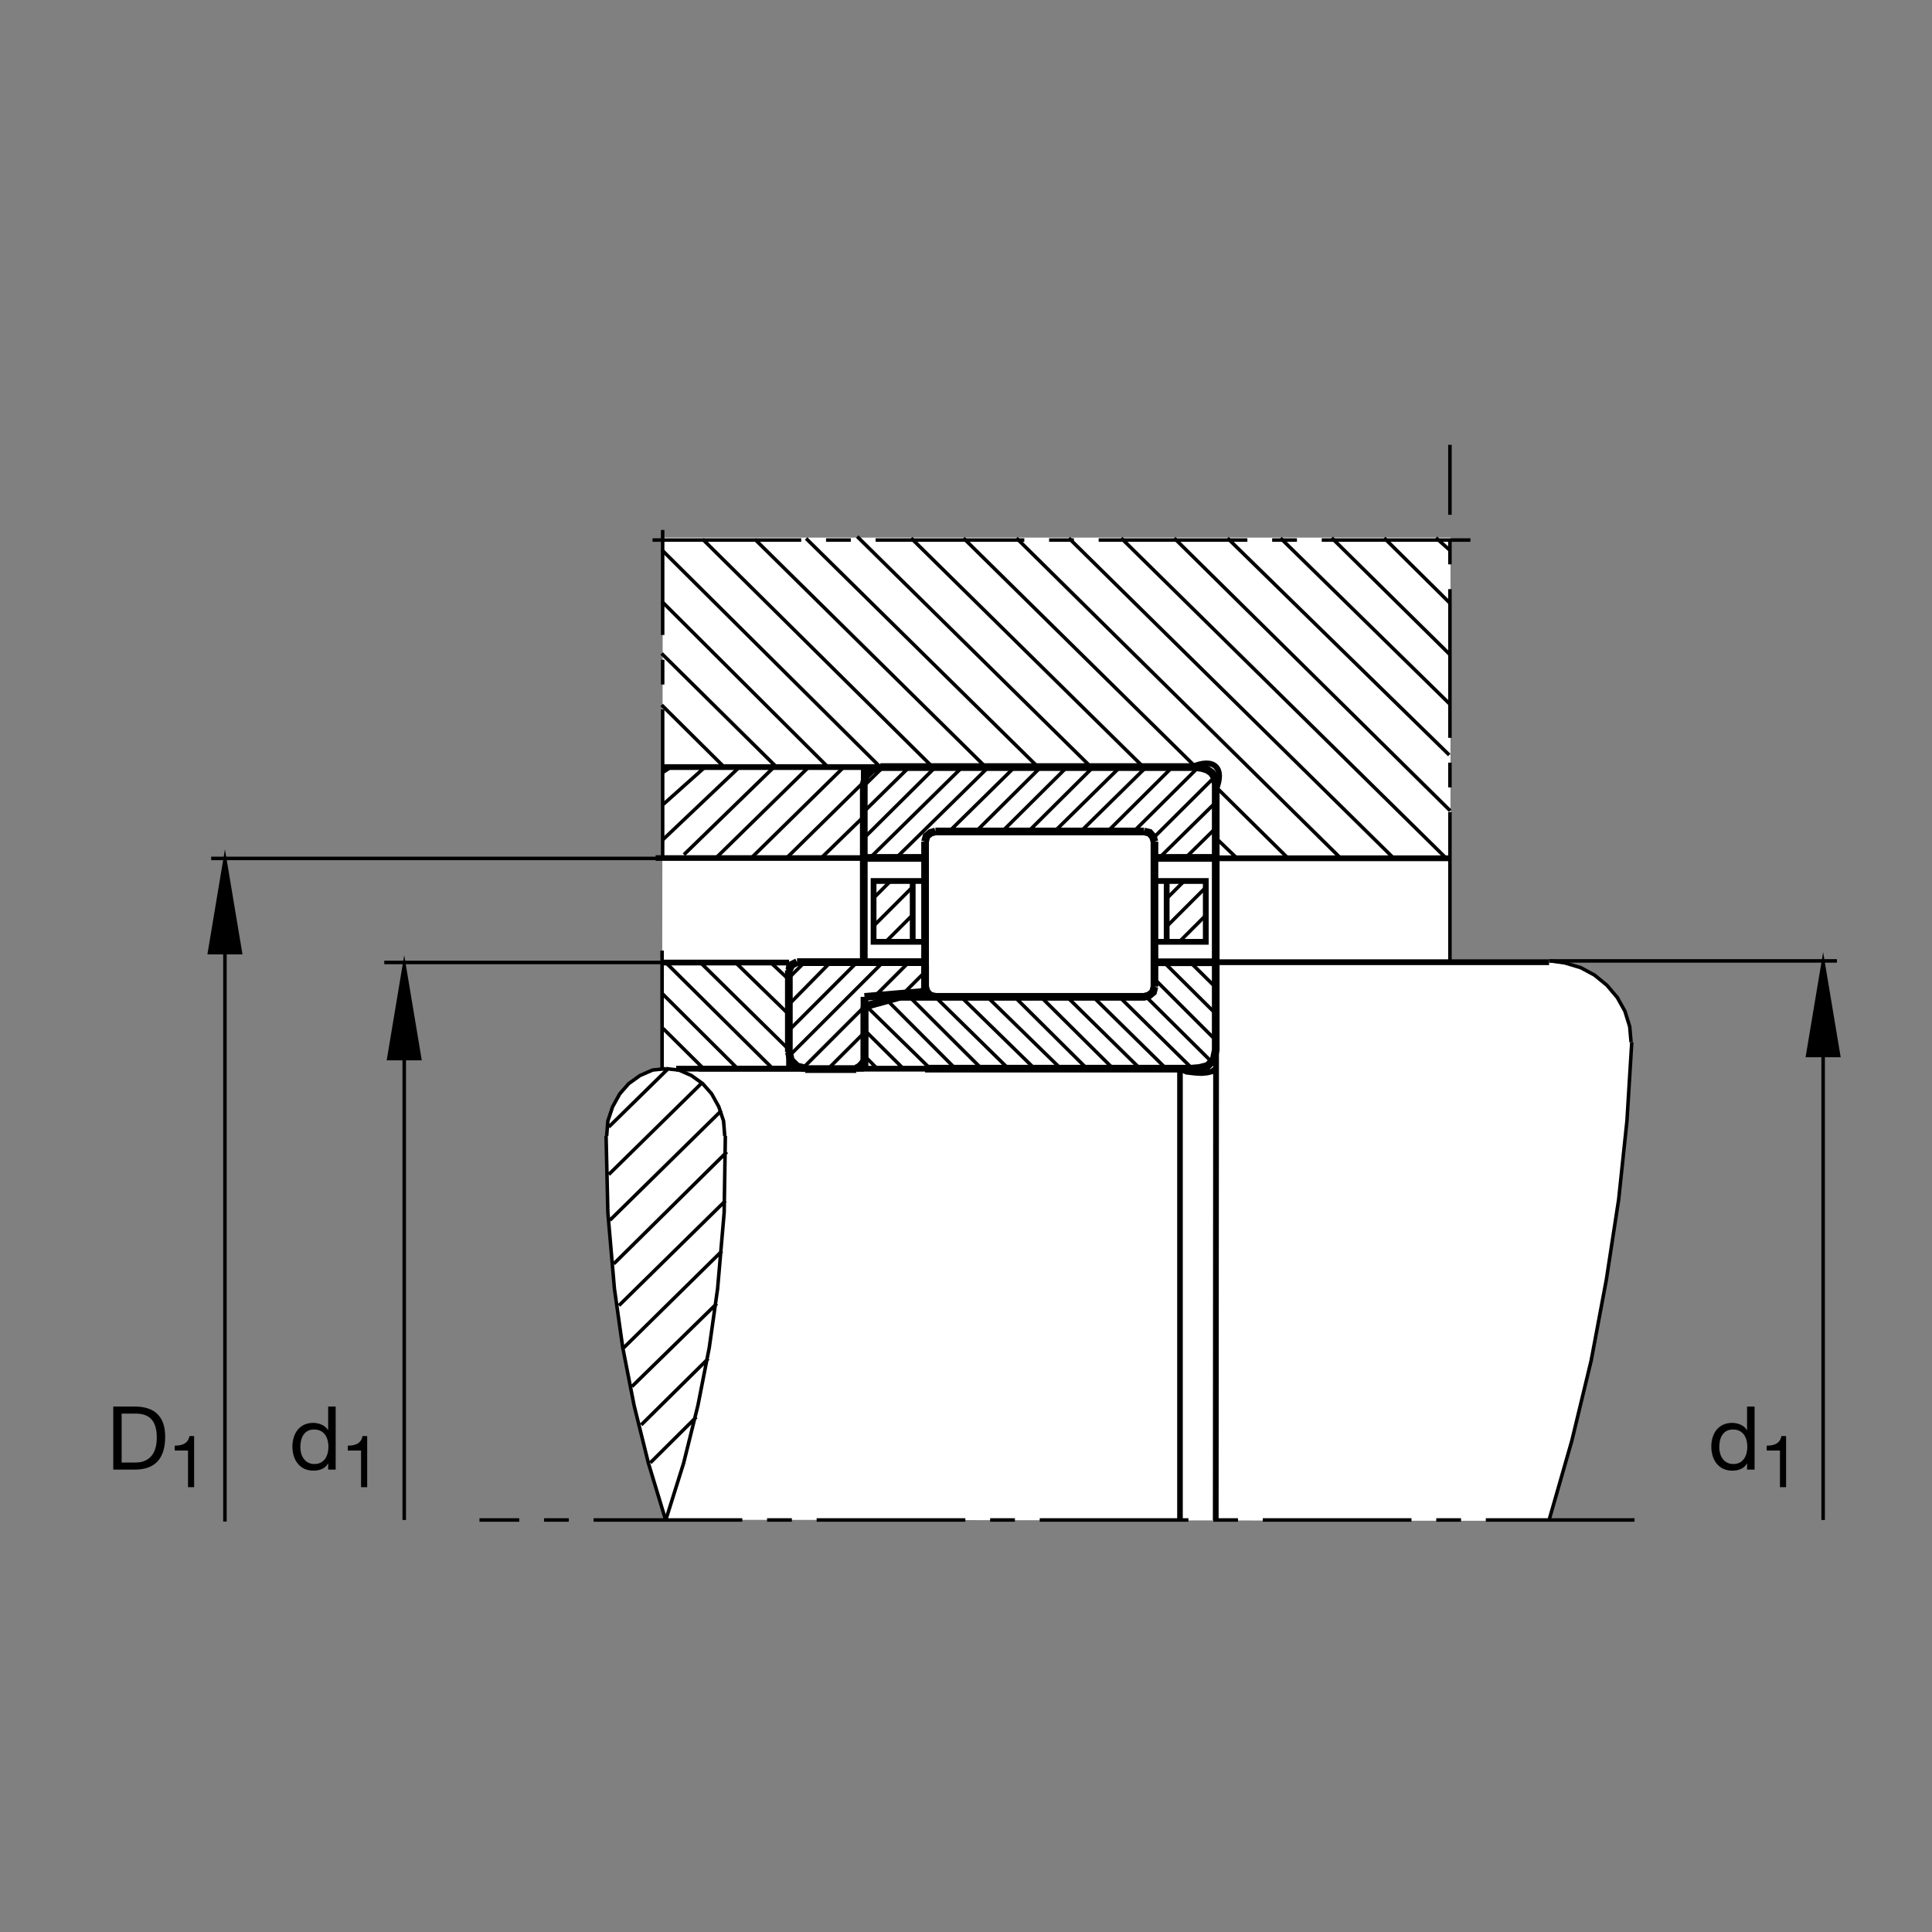 <?xml version="1.0" encoding="utf-8"?>
<!-- Generator: Adobe Illustrator 22.1.0, SVG Export Plug-In . SVG Version: 6.00 Build 0)  -->
<svg version="1.1" id="Ebene_1" xmlns="http://www.w3.org/2000/svg" xmlns:xlink="http://www.w3.org/1999/xlink" x="0px" y="0px"
	 viewBox="0 0 779.526 779.529" style="enable-background:new 0 0 779.526 779.529;" xml:space="preserve">
<rect x="0" y="0" width="779.526" height="779.529" fill="#808080" stroke="none"/>
<style type="text/css">
	.st0{fill:none;}
	.st1{fill:#FFFFFF;}
	.st2{fill:none;stroke:#000000;stroke-width:1.417;stroke-miterlimit:10;}
	.st3{fill:none;stroke:#000000;stroke-width:1.417;stroke-miterlimit:10;stroke-dasharray:60,10,10,10;}
	.st4{fill:none;stroke:#000000;stroke-width:1.165;stroke-miterlimit:10;}
	.st5{fill:none;stroke:#000000;stroke-width:2.329;stroke-miterlimit:10;}
	.st6{fill:none;stroke:#000000;stroke-width:3.107;stroke-miterlimit:10;}
	.st7{stroke:#000000;stroke-width:1.165;stroke-miterlimit:10;}
	.st8{fill:none;stroke:#000000;stroke-width:2.268;stroke-miterlimit:3.864;}
	.st9{fill:none;stroke:#000000;stroke-width:1.417;stroke-miterlimit:3.864;stroke-dasharray:60,10,10,10;}
	.st10{fill:none;stroke:#000000;stroke-width:2.33;stroke-miterlimit:3.864;}
	.st11{fill:none;stroke:#000000;stroke-width:1.417;stroke-miterlimit:3.864;}
</style>
<g>
	<polygon class="st0" points="0,0 779.526,0 779.526,779.529 0,779.529 0,0 	"/>
	<polygon class="st1" points="267.434,216.914 585.244,216.914 585.244,387.388 626.651,387.551 638.603,390.823 643.74,393.701 
		648.213,397.478 652.158,401.985 655.362,407.278 657.197,412.844 658.447,421.213 656.22,454.573 653.994,476.907 
		649.541,509.397 642.002,549.26 633.906,582.552 625.244,613.645 268.916,613.177 260.645,586.125 255.466,565.881 
		250.981,542.434 247.824,520.286 246.089,501.672 245.166,487.287 244.783,474.182 244.585,460.257 245.544,452.61 
		247.988,444.778 252.011,438.85 257.715,434.007 264.09,431.662 267.136,431.507 267.434,216.914 	"/>
	<path class="st2" d="M625.039,613.284l9.17-31.992l7.783-32.266l6.113-32.539l5-32.53l3.34-31.719 M656.445,452.239l1.943-31.719"
		/>
	<line class="st3" x1="659.502" y1="613.284" x2="193.459" y2="613.284"/>
	<line class="st4" x1="373.254" y1="345.051" x2="372.141" y2="346.147"/>
	<polyline class="st2" points="658.105,420.52 657.558,414.231 655.605,407.942 652.549,402.473 648.379,397.551 643.379,393.45 
		637.822,390.442 631.435,388.528 625.273,387.654 	"/>
	<path class="st5" d="M318.364,430.882v-42.366 M490.478,346.301h94.541 M348.52,431.184h-66.699"/>
	<line class="st3" x1="267.136" y1="431.184" x2="267.136" y2="383.537"/>
	<path class="st5" d="M348.52,336.848v-27.341 M267.041,388.369h51.328"/>
	<line class="st3" x1="267.37" y1="346.197" x2="267.37" y2="213.826"/>
	<line class="st5" x1="490.517" y1="388.235" x2="625.039" y2="388.235"/>
	<line class="st3" x1="585.019" y1="387.707" x2="585.019" y2="179.477"/>
	<path class="st6" d="M348.813,431.018v-24.843 M363.054,402.2h98.967 M461.631,402.2h-84.209 M373.254,398.098v-58.513
		 M373.254,339.585v6.563H348.52v-29.805 M465.8,339.585v58.513 M377.422,335.483h84.209 M461.631,335.483h-84.209 M348.52,316.343
		l0.835-3.284l2.5-2.458l3.335-0.82 M377.422,335.483l-1.946,0.545 M375.476,336.028l-1.665,1.367l-0.557,2.19 M461.631,402.2
		l1.943-0.547l1.67-1.367l0.556-2.188 M465.8,339.585l-0.556-1.917l-1.397-1.64l-2.216-0.545 M348.52,346.147v42.104
		 M373.254,398.098l0.557,1.914l1.389,1.641l2.222,0.547 M373.254,339.585l0.557-2.19l1.665-1.367l1.946-0.545 M461.631,402.2
		l1.943-0.547l1.67-1.367l0.556-2.188 M490.527,388.252v-42.104 M465.8,339.585l-0.556-1.917l-1.397-1.64l-2.216-0.545
		 M465.8,388.252h24.727v35.403l-0.831,3.974l-2.5,2.461l-3.34,0.82l-3.057,0.273H373.254 M355.19,309.507H482.49l2.52,0.385
		l2.188,0.708l1.719,1.207l1.055,1.66l0.557,2.876v29.805H465.8v-6.563"/>
	<path class="st5" d="M476.357,431.184H272.82 M490.664,424.007l-0.137,189.277"/>
	<path class="st6" d="M363.076,402.18l-14.297,3.916 M348.799,402.219v25.566 M345.5,431.36h-20.617 M318.286,424.485v-32.983
		 M321.585,388.201h50.307 M373.266,389.576v9.348 M321.585,388.201l-2.2,1.101l-1.099,2.199 M318.286,424.485l0.823,3.301
		l2.475,2.48l3.298,0.82 M345.5,431.086l2.199-1.103l1.099-2.197 M373.244,389.302l-0.276-0.823l-0.825-0.278"/>
	<path class="st2" d="M267.353,346.36H85.205 M90.761,354.143v259.775"/>
	<polygon class="st7" points="90.761,346.216 84.372,384.497 97.153,384.497 90.761,346.216 90.761,346.216 	"/>
	<line class="st2" x1="625.039" y1="387.707" x2="741.162" y2="387.707"/>
	<polygon class="st7" points="729.209,425.989 741.992,425.989 735.605,387.707 729.209,425.989 	"/>
	<line class="st2" x1="735.605" y1="413.332" x2="735.605" y2="613.284"/>
	<g>
		<path d="M45.697,567.513h8.729c7.839,0,12.221,3.919,12.221,12.114c0,8.516-3.741,13.325-12.221,13.325h-8.729V567.513z
			 M49.081,590.102h5.629c2.316,0,8.551-0.641,8.551-10.012c0-6.057-2.245-9.727-8.48-9.727h-5.701V590.102z"/>
	</g>
	<g>
		<path d="M78.327,600.042h-2.471v-14.767h-5.349v-1.977c2.82,0,5.378-0.756,5.93-3.866h1.889V600.042z"/>
	</g>
	<g>
		<path d="M707.94,592.952h-3.029v-2.494h-0.071c-0.998,2.031-3.349,2.922-5.879,2.922c-5.665,0-8.48-4.489-8.48-9.691
			s2.779-9.584,8.409-9.584c1.888,0,4.596,0.713,5.95,2.886h0.071v-9.477h3.029V592.952z M699.389,590.707
			c4.062,0,5.629-3.492,5.629-6.948c0-3.634-1.639-6.983-5.808-6.983c-4.133,0-5.522,3.527-5.522,7.126
			C693.688,587.358,695.47,590.707,699.389,590.707z"/>
	</g>
	<g>
		<path d="M720.651,600.042h-2.471v-14.767h-5.349v-1.977c2.82,0,5.378-0.756,5.93-3.866h1.89V600.042z"/>
	</g>
	<line class="st2" x1="155.039" y1="388.332" x2="271.162" y2="388.332"/>
	<polygon class="st7" points="156.712,427.239 169.494,427.239 163.103,388.957 156.712,427.239 	"/>
	<line class="st2" x1="163.103" y1="413.332" x2="163.103" y2="613.284"/>
	<g>
		<path d="M135.438,592.952h-3.028v-2.494h-0.071c-0.998,2.031-3.349,2.922-5.879,2.922c-5.665,0-8.48-4.489-8.48-9.691
			s2.779-9.584,8.408-9.584c1.888,0,4.596,0.713,5.95,2.886h0.071v-9.477h3.028V592.952z M126.887,590.707
			c4.062,0,5.63-3.492,5.63-6.948c0-3.634-1.639-6.983-5.808-6.983c-4.133,0-5.523,3.527-5.523,7.126
			C121.186,587.358,122.967,590.707,126.887,590.707z"/>
	</g>
	<g>
		<path d="M148.153,600.042h-2.471v-14.767h-5.348v-1.977c2.82,0,5.378-0.756,5.93-3.866h1.89V600.042z"/>
	</g>
	<path class="st2" d="M304.621,217.622l93.091,91.885 M418.828,309.507l-93.582-92.239 M345.871,216.492l94.353,93.015
		 M461.347,309.507l-93.715-92.375 M388.742,217.121l92.986,91.641 M540.537,345.884L410.136,217.121 M431.259,217.121
		l130.674,128.763 M583.74,346.509L452.383,217.121 M473.779,217.121l111.367,110.013 M585.019,264.116l-47.705-47.104
		 M558.496,217.065l26.523,26.272 M376.311,309.507l-92.788-91.931 M267.041,221.875l88.15,87.632 M334.07,309.507l-67.029-66.85
		 M269.883,310.078l-2.513,1.616 M283.828,310.078l-16.162,14.424 M267.353,338.909l31.101-29.514 M312.509,309.287l-36.555,35.547
		 M288.916,346.135l37.371-36.629 M340.461,309.507l-37.483,36.819 M317.353,346.211l31.167-30.691 M348.52,329.465l-16.792,16.35
		 M297.637,431.184l-30.283-30.156 M268.916,388.642l42.893,42.542 M318.291,423.489l-35.762-35.205 M296.702,388.284l21.433,20.878
		 M318.134,395.085l-7.258-6.801 M348.52,317.161l7.781-7.654 M366.862,309.507l-18.342,18.044 M348.52,338.215l28.902-28.708
		 M388.262,309.507l-37.241,36.641 M361.582,346.147l37.236-36.641 M409.384,309.507l-26.404,25.976 M393.82,335.483l26.121-25.976
		 M430.508,309.507l-26.124,25.976 M414.941,335.483l26.123-25.976 M451.904,309.507l-26.406,25.976 M436.064,335.483l26.397-25.976
		 M473.027,309.507l-26.123,25.976 M457.461,335.483l26.123-25.976 M489.97,313.606l-24.453,24.339 M467.744,346.147l22.783-22.424
		 M490.527,334.114L478.3,346.147 M488.867,346.147l1.661-1.641 M409.384,402.2l29.18,28.984 M449.131,431.184l-29.18-28.984
		 M430.508,402.2l29.462,28.984 M470.527,431.184L441.064,402.2 M451.631,402.2l29.453,28.984 M488.838,428.391L462.461,402.2
		 M465.722,394.897l24.815,24.802 M490.537,409.036l-20.918-20.801 M428.008,431.184l-29.803-29.102 M387.956,402.395l29.485,28.789
		 M406.884,431.184l-29.641-29.102 M366.884,402.112l29.163,29.072 M385.486,431.184l-27.508-27.587 M490.908,317.818l28.398,28.066
		 M584.746,304.634l-89.482-87.513 M516.67,217.121l68.232,66.888 M585.019,222.026l-5.625-5.022 M490.244,398.122l-10-9.888"/>
	<line class="st8" x1="347.82" y1="346.197" x2="264.541" y2="346.197"/>
	<line class="st2" x1="490.537" y1="338.072" x2="498.681" y2="345.884"/>
	<path class="st5" d="M490.615,318.638l-0.087,18.21 M267.353,309.507h215.156"/>
	<path class="st8" d="M480.791,309.475c8.955-3.955,13.574,0.217,9.824,9.202"/>
	<path class="st2" d="M251.704,543.753l39.555-38.955 M289.228,525.95l-34.238,33.477 M258.733,574.895l27.058-26.748
		 M291.118,448.049l-45.014,44.267 M245.634,473.879l37.905-37.266 M269.895,430.901l-24.26,23.809 M292.705,484.485l-42.951,42.256
		 M280.947,571.75l-18.544,18.438 M247.666,509.914l45.613-45.127 M292.666,458.313l-0.481,30.967l-2.647,30.683l-3.369,23.828
		l-4.573,23.291l-5.776,23.291l-7.217,23.008 M268.603,613.381l-6.977-23.008l-5.777-23.291l-4.572-23.291l-3.369-23.828
		l-2.647-30.683l-0.72-30.967 M244.78,458.313l0.481-6.026l1.927-5.751l2.885-5.206l3.611-4.111l4.573-3.281l5.051-2.197
		l5.296-0.547 M268.603,431.194l5.293,0.547l5.051,2.197l4.573,3.281l3.611,4.111l2.885,5.206l1.926,5.751l0.481,6.026"/>
	<path class="st8" d="M476.103,431.194v182.5 M476.103,431.194l2.656,1.25l3.438,0.391l2.656,0.156l2.344-0.234l1.875-0.469
		l1.563-1.171"/>
	<line class="st2" x1="283.887" y1="431.184" x2="267.525" y2="414.944"/>
	<line class="st9" x1="593.291" y1="217.9" x2="253.291" y2="217.9"/>
	<path class="st2" d="M366.731,388.201l-13.499,13.501 M318.757,425.725l37.529-37.524 M345.84,388.201l-27.654,27.651
		 M318.134,405.461l16.983-17.26 M324.673,388.201l-6.324,6.323 M364.665,400.715l8.664-8.664 M348.711,427.112l-3.697,3.974
		 M348.552,406.379l-24.773,24.776 M334.107,431.272l14.445-14.444"/>
	<polyline class="st6" points="373.232,398.923 372.715,399.748 371.892,400.296 348.799,402.219 	"/>
	<path class="st2" d="M375.322,431.184l-25.864-25.322 M348.755,415.549l15.73,15.634 M353.923,431.184l-4.934-5.009
		 M266.96,263.672l46.355,45.835 M292.195,309.507l-25.235-25.054"/>
	<path class="st10" d="M368.257,380.005h-15.784v-24.541h15.784V380.005L368.257,380.005z M367.915,380.005h4.822 M368.159,355.464
		h4.578 M470.732,380.005h15.781v-24.541h-15.781V380.005L470.732,380.005z M471.074,380.005h-4.824 M470.83,355.464h-4.58"/>
	<path class="st11" d="M352.512,373.594l15.809-15.811 M352.531,362.29l6.822-6.821 M475.947,379.88l10.82-10.815 M470.781,373.772
		l15.987-15.989 M470.8,362.468l7.178-7.178 M357.507,379.88l10.813-10.815"/>
</g>
<g>
</g>
<g>
</g>
<g>
</g>
<g>
</g>
<g>
</g>
<g>
</g>
<g>
</g>
<g>
</g>
<g>
</g>
<g>
</g>
<g>
</g>
<g>
</g>
</svg>
